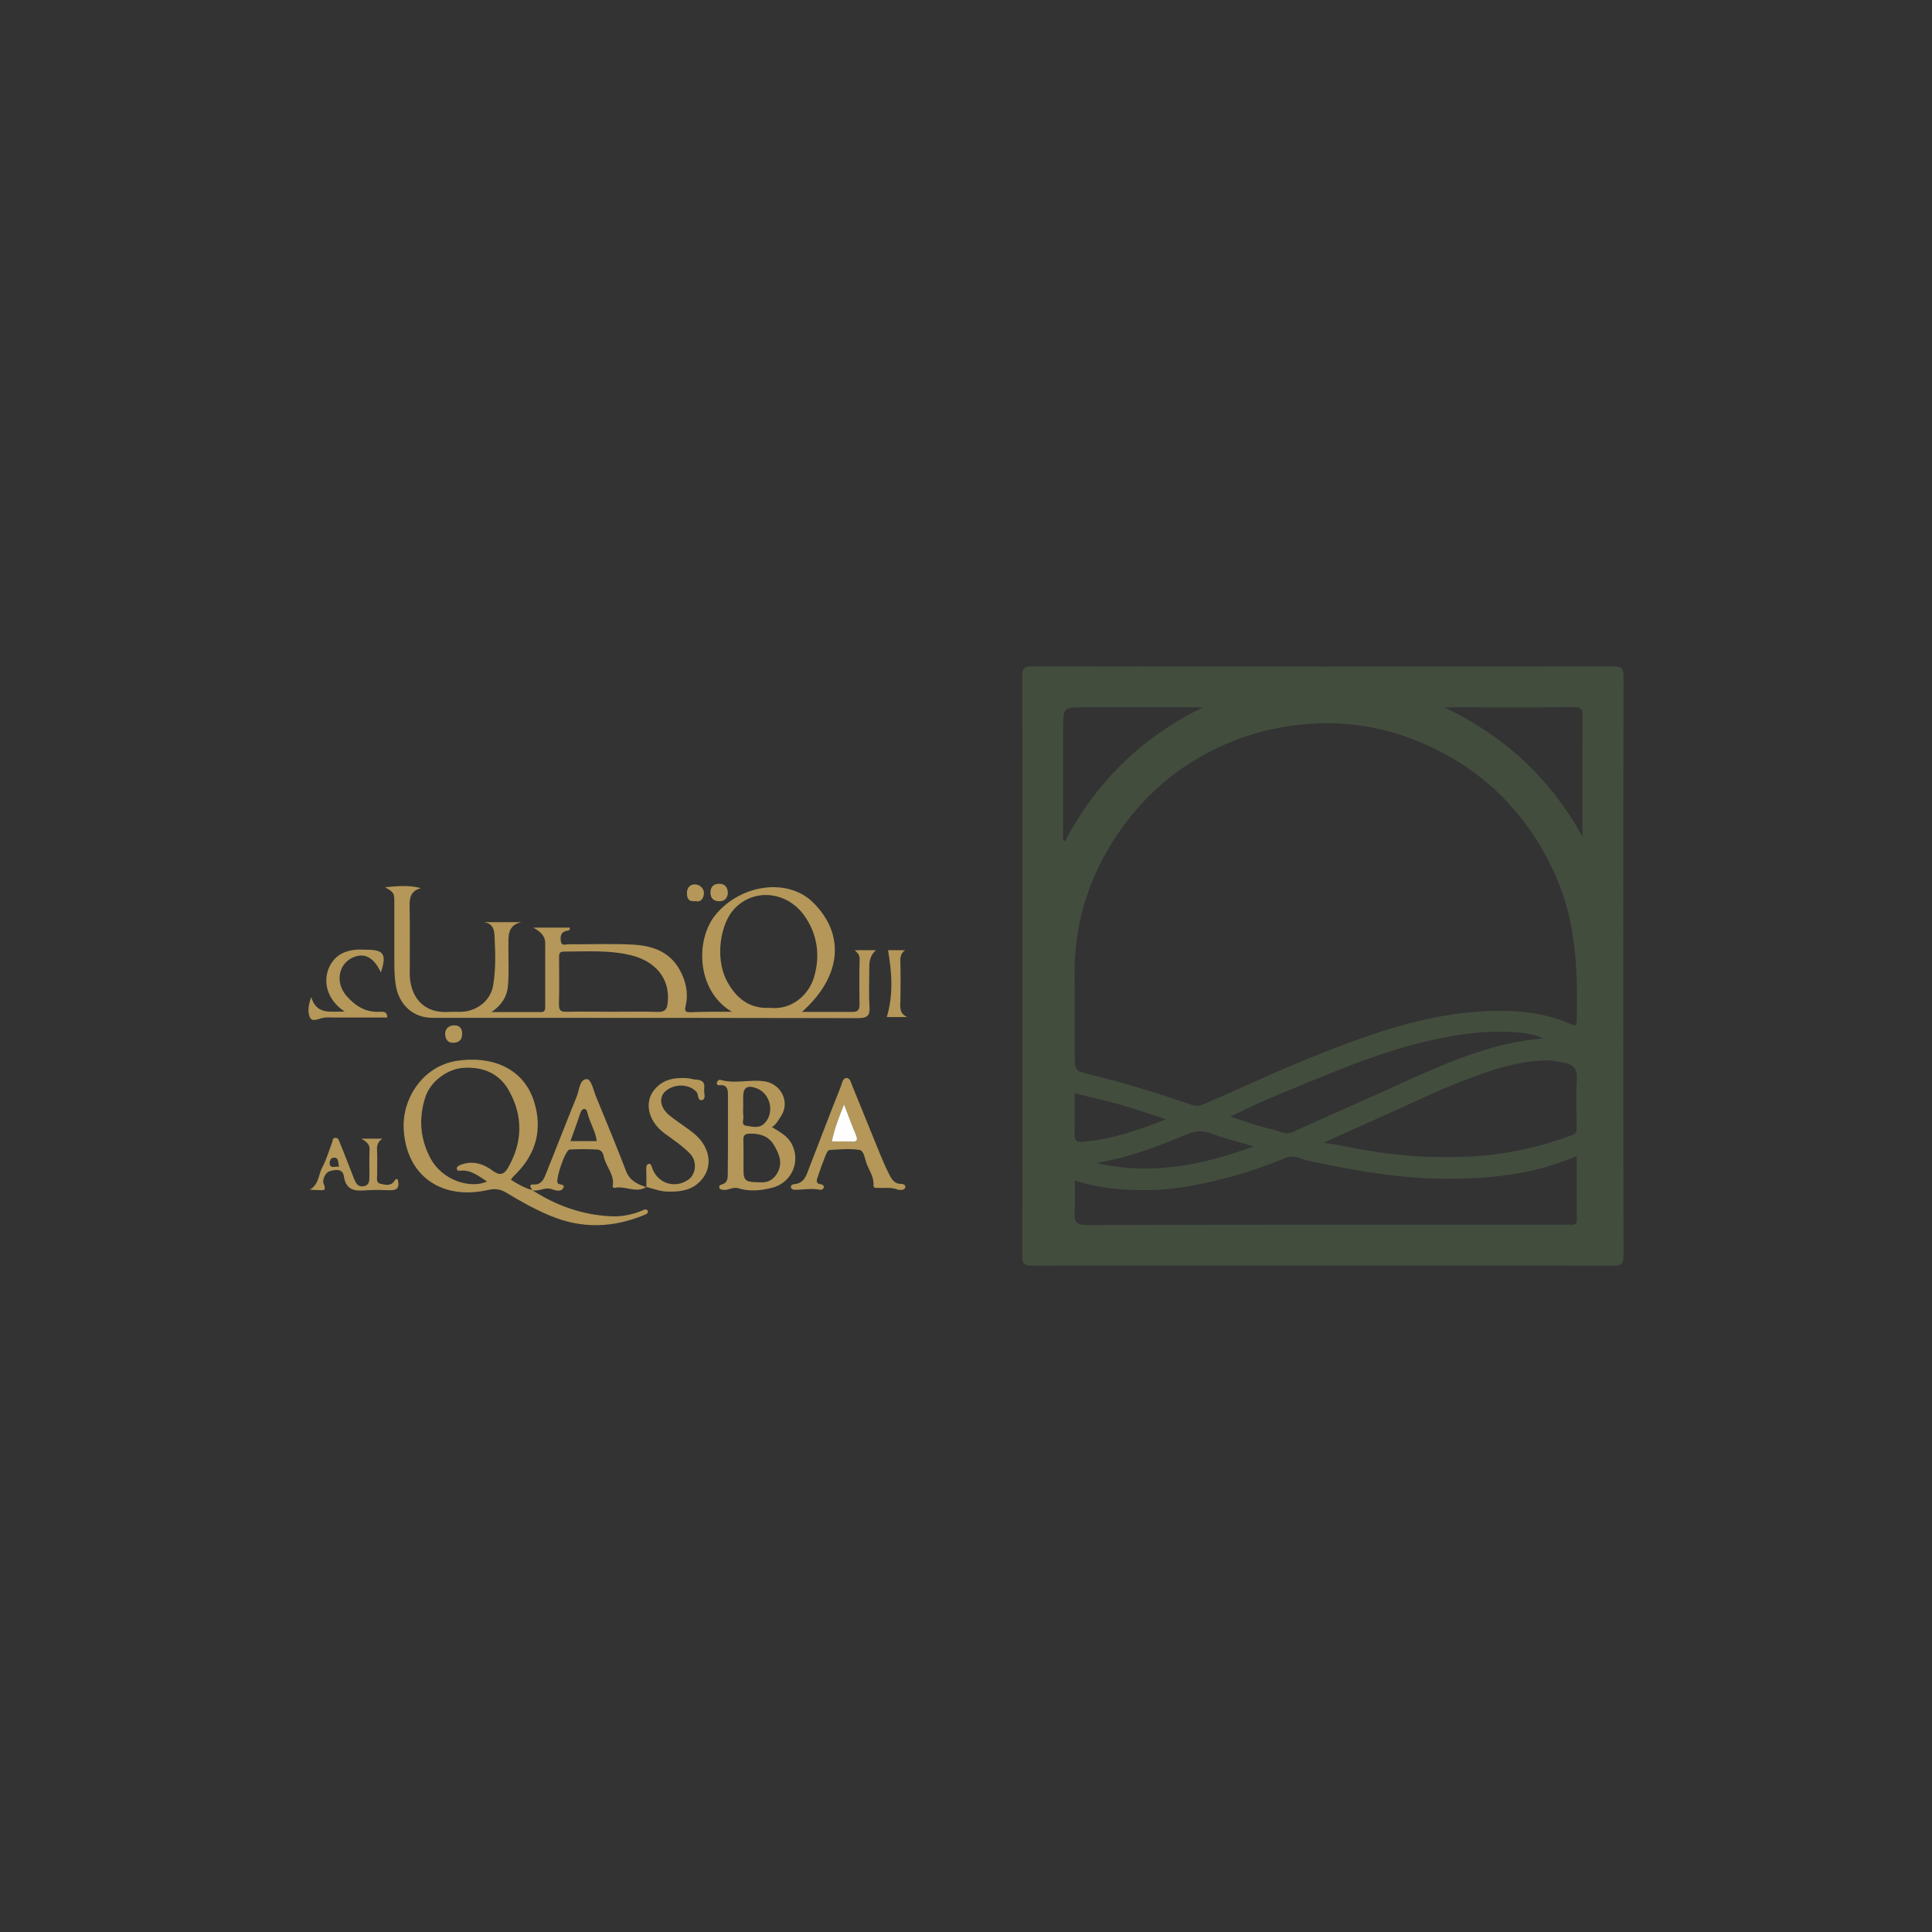 <?xml version="1.0" encoding="iso-8859-1"?>
<!-- Generator: Adobe Illustrator 21.1.0, SVG Export Plug-In . SVG Version: 6.00 Build 0)  -->
<svg version="1.1" id="Layer_1" xmlns="http://www.w3.org/2000/svg" xmlns:xlink="http://www.w3.org/1999/xlink" x="0px" y="0px"
	 viewBox="0 0 231 231" style="enable-background:new 0 0 231 231;" xml:space="preserve">
<rect x="0" y="0" width="231" height="231" fill="#333333" stroke="none"/>
<g>
	<path style="fill:#434D3E;" d="M158.16,151.315c-11.575,0-23.168-0.019-34.743,0.019c-0.951,0-1.193-0.224-1.193-1.193
		c0.037-23.094,0.037-46.187,0-69.281c0-0.951,0.224-1.193,1.193-1.193c23.168,0.037,46.336,0.037,69.505,0
		c0.951,0,1.193,0.224,1.193,1.193c-0.037,23.094-0.037,46.187,0,69.281c0,0.951-0.224,1.193-1.193,1.193
		C181.329,151.315,169.754,151.315,158.16,151.315z M128.506,120.71c0,1.771,0,3.56,0,5.331c0,1.957-0.019,1.994,1.864,2.442
		c4.082,0.988,8.089,2.237,12.059,3.597c0.503,0.168,1.006,0.168,1.491-0.056c1.957-0.857,3.914-1.715,5.871-2.591
		c3.318-1.51,6.654-2.926,10.046-4.212c5.2-1.976,10.512-3.709,16.067-4.194c3.97-0.354,8.015-0.242,11.798,1.361
		c0.447,0.186,0.783,0.466,0.82-0.335c0.093-3.56,0.037-7.157-0.541-10.661c-0.559-3.411-1.752-6.635-3.486-9.674
		c-2.796-4.902-6.617-8.742-11.519-11.444c-5.424-2.982-11.221-4.306-17.465-3.635c-3.486,0.373-6.785,1.267-9.935,2.777
		c-4.958,2.348-8.947,5.853-12.022,10.419c-3.113,4.641-4.846,9.748-5.051,15.34C128.45,117,128.506,118.864,128.506,120.71z
		 M188.523,138.23c-3.84,1.622-7.698,2.367-11.593,2.591c-3.653,0.224-7.344,0.13-11.016-0.354c-3.187-0.41-6.319-1.006-9.45-1.678
		c-0.876-0.186-1.752-0.727-2.647-0.373c-2.199,0.876-4.399,1.678-6.691,2.293c-3.187,0.857-6.375,1.528-9.711,1.584
		c-3.02,0.037-5.983-0.186-8.909-1.156c0,1.342,0.075,2.591-0.019,3.802c-0.093,1.156,0.186,1.528,1.454,1.528
		c19.068-0.056,38.154-0.037,57.222-0.037c0.224,0,0.466-0.019,0.69,0c0.466,0.056,0.69-0.093,0.69-0.634
		C188.505,143.356,188.523,140.895,188.523,138.23z M158.328,136.59c0.541,0.224,0.932,0.168,1.286,0.242
		c3.784,0.783,7.605,1.398,11.463,1.491c2.833,0.056,5.648,0.019,8.462-0.41c2.908-0.447,5.722-1.174,8.462-2.199
		c0.522-0.186,0.503-0.559,0.503-0.988c0-1.883-0.093-3.784,0.037-5.666c0.075-1.193-0.391-1.771-1.454-1.976
		c-0.783-0.149-1.584-0.335-2.367-0.298c-2.572,0.093-5.051,0.708-7.474,1.584c-2.162,0.764-4.268,1.603-6.356,2.554
		C166.79,132.806,162.652,134.651,158.328,136.59z M184.535,124.158c-1.827-0.82-3.728-0.764-5.536-0.802
		c-1.361-0.019-2.796,0.13-4.194,0.336c-4.455,0.634-8.723,1.938-12.898,3.523c-3.467,1.323-6.878,2.759-10.307,4.194
		c-1.491,0.615-2.926,1.361-4.511,2.106c1.789,0.559,3.374,1.174,5.014,1.51c0.783,0.168,1.547,0.746,2.479,0.317
		c4.678-2.125,9.394-4.175,14.072-6.319C173.743,126.749,178.85,124.605,184.535,124.158z M127.108,100.43
		c0.075,0.056,0.149,0.112,0.224,0.149c3.784-7.139,9.263-12.488,16.514-16.011c-4.697,0-9.413,0-14.11,0
		c-2.628,0-2.628,0-2.628,2.591C127.108,91.596,127.108,96.013,127.108,100.43z M189.213,100.039c0-5.014-0.019-9.711,0.019-14.408
		c0-0.839-0.168-1.1-1.062-1.081c-4.827,0.056-9.636,0.019-14.464,0.019c-0.261,0-0.541,0-1.007,0
		C179.875,88.017,185.299,92.975,189.213,100.039z M131.097,139.05c6.43,1.51,12.581,0.298,18.807-1.976
		c-1.845-0.559-3.523-0.951-5.126-1.566c-0.988-0.373-1.808-0.317-2.759,0.075C138.478,137.075,134.899,138.417,131.097,139.05z
		 M139.428,133.831c-1.92-0.615-3.653-1.23-5.405-1.733c-1.808-0.503-3.635-0.913-5.536-1.379c0,1.659,0.037,3.243-0.019,4.827
		c-0.019,0.727,0.149,1.025,0.932,0.969C132.886,136.254,136.092,135.136,139.428,133.831z"/>
	<path style="fill:#B49759;" d="M87.5,120.97c-4.287-2.535-4.417-8.779-1.808-11.761c3.094-3.56,8.574-4.194,11.482-1.342
		c3.933,3.84,3.467,8.891-1.286,13.122c2.106,0,4.082,0,6.076,0c0.615,0,0.82-0.298,0.801-0.857
		c-0.019-1.808-0.037-3.635,0.019-5.443c0.019-0.503-0.261-0.764-0.596-1.081c0.876,0,1.678,0,2.554,0
		c-0.671,0.578-0.82,1.286-0.802,2.069c0,1.547-0.075,3.094,0.019,4.641c0.075,1.081-0.205,1.417-1.361,1.417
		c-14.371-0.037-28.741-0.037-43.112-0.037c-2.591,0-5.182,0-7.772,0c-2.274,0-3.933-1.491-4.362-3.728
		c-0.186-1.025-0.205-2.05-0.205-3.094c0-2.274,0-4.566,0-6.84c0-1.286,0-1.286-1.1-1.957c1.417-0.13,2.833-0.28,4.287,0.112
		c-1.156,0.298-1.379,1.062-1.361,2.088c0.056,2.703,0.019,5.405,0.019,8.108c0,2.535,1.417,4.79,4.604,4.604
		c0.876-0.056,1.733,0.093,2.628-0.186c1.454-0.447,2.498-1.547,2.74-3.001c0.298-1.789,0.28-3.597,0.186-5.405
		c-0.037-0.82,0.056-1.957-1.305-2.143c1.491,0,3.001,0,4.492,0c-1.752,0.391-1.528,1.771-1.547,3.019
		c-0.019,1.584,0.093,3.187-0.075,4.753c-0.112,1.1-0.69,2.125-1.957,2.982c2.199,0,4.063,0,5.927,0
		c0.522,0,0.503-0.354,0.503-0.708c0-2.516,0-5.014,0-7.53c0-0.82-0.485-1.342-1.435-1.864c1.696,0,3.038,0,4.38,0
		c0.019,0.447-0.298,0.354-0.485,0.41c-0.615,0.186-0.652,0.652-0.596,1.193c0.075,0.634,0.578,0.391,0.913,0.391
		c2.554,0.019,5.107-0.093,7.642,0.037c2.274,0.112,4.38,0.783,5.61,2.926c0.783,1.361,1.118,2.852,0.764,4.399
		c-0.149,0.615-0.037,0.764,0.541,0.764C84.22,120.952,85.86,120.97,87.5,120.97z M92.048,120.504
		c2.554,0.28,4.66-1.472,5.312-3.765c0.746-2.628,0.317-5.163-1.212-7.288c-2.032-2.833-5.946-3.336-8.35-0.783
		c-1.64,1.733-2.348,5.815-0.913,8.574C87.966,119.312,89.569,120.635,92.048,120.504z M73.223,120.97
		c1.808,0,3.635-0.037,5.443,0.019c0.876,0.019,1.1-0.354,1.174-1.137c0.298-3.057-1.696-4.883-4.082-5.554
		c-2.721-0.746-5.554-0.522-8.35-0.522c-0.596,0-0.559,0.373-0.559,0.764c0,1.845,0.037,3.709-0.019,5.554
		c-0.019,0.764,0.28,0.895,0.951,0.876C69.588,120.933,71.415,120.97,73.223,120.97z"/>
	<path style="fill:#B49759;" d="M63.605,142.275c2.889,1.883,6.058,3.001,9.469,3.15c1.193,0.056,2.498-0.168,3.672-0.671
		c0.261-0.112,0.559-0.28,0.69,0.019c0.13,0.298-0.186,0.41-0.466,0.522c-3.69,1.51-7.381,1.64-11.109,0.093
		c-1.864-0.764-3.616-1.752-5.349-2.796c-0.671-0.41-1.305-0.503-2.143-0.317c-5.443,1.249-9.785-1.566-10.102-7.269
		c-0.205-3.635,2.274-7.53,6.337-8.164c3.933-0.615,7.977,0.671,9.282,4.958c0.951,3.169,0.261,6.02-2.069,8.425
		c-0.186,0.186-0.373,0.391-0.559,0.578c-0.056,0.056-0.075,0.13-0.168,0.261C61.909,141.567,62.71,142.051,63.605,142.275
		C63.624,142.293,63.605,142.275,63.605,142.275z M58.237,141.268c-1.025-0.652-1.882-1.379-3.094-1.305
		c-0.205,0.019-0.522,0.093-0.522-0.261c0-0.242,0.242-0.335,0.466-0.429c1.435-0.559,2.74-0.112,3.858,0.727
		c0.913,0.671,1.417,0.317,1.827-0.429c1.715-3.019,1.771-6.095,0.112-9.114c-1.156-2.106-3.094-2.926-5.48-2.777
		c-1.938,0.13-3.933,1.622-4.548,3.504c-0.82,2.535-0.634,4.995,0.652,7.381C52.906,141.101,56.187,142.182,58.237,141.268z"/>
	<path style="fill:#B49759;" d="M92.29,134.763c0.969,0.578,1.901,1.081,2.386,2.032c1.081,2.088-0.019,4.622-2.348,5.219
		c-1.323,0.335-2.703,0.485-4.063,0.056c-0.596-0.186-1.118,0.224-1.678,0.205c-0.242-0.019-0.503-0.019-0.578-0.261
		c-0.093-0.28,0.168-0.354,0.391-0.429c0.596-0.186,0.615-0.764,0.615-1.193c0.037-3.206,0.019-6.393,0.019-9.599
		c0-0.559-0.13-1.081-0.895-1.044c-0.205,0.019-0.522,0.037-0.41-0.336c0.056-0.186,0.224-0.354,0.429-0.298
		c1.715,0.503,3.448-0.075,5.182,0.168c2.05,0.261,3.169,2.479,2.032,4.194C93.055,133.925,92.85,134.428,92.29,134.763z
		 M90.781,141.361c0.764,0.056,1.51-0.093,2.088-0.988c0.783-1.267,0.317-2.348-0.298-3.411c-0.634-1.1-1.678-1.454-2.908-1.417
		c-0.596,0.019-0.801,0.186-0.783,0.783c0.037,1.118,0.019,2.218,0.019,3.336C88.88,141.175,89.066,141.343,90.781,141.361z
		 M88.861,132.266c0,0.391-0.037,0.764,0.019,1.156c0.056,0.41-0.298,1.081,0.317,1.174c0.708,0.093,1.547,0.373,2.181-0.261
		c1.286-1.249,0.764-3.616-0.951-4.231c-1.081-0.391-1.566-0.075-1.566,1.025C88.861,131.501,88.861,131.874,88.861,132.266z"/>
	<path style="fill:#B49759;" d="M77.286,141.921c-1.23,0.801-2.535-0.186-3.802,0.112c-0.075,0.019-0.242-0.112-0.242-0.149
		c0.317-1.417-0.839-2.404-1.062-3.653c-0.075-0.429-0.354-0.764-0.727-0.783c-1.118-0.056-2.237-0.075-3.355,0
		c-0.503,0.037-1.715,3.579-1.417,4.007c0.186,0.261,0.969,0.075,0.652,0.615c-0.261,0.466-0.913,0.28-1.379,0.112
		c-0.82-0.298-1.566,0.354-2.349,0.112l0.019,0.019c-0.056-0.261-0.559-0.708,0.186-0.69c0.857,0.037,1.156-0.522,1.398-1.118
		c1.267-3.131,2.479-6.281,3.746-9.394c0.317-0.764,0.317-2.05,1.193-2.088c0.541-0.019,0.802,1.305,1.1,2.05
		c1.23,2.982,2.46,5.964,3.616,8.965c0.447,1.174,1.417,1.566,2.442,1.92C77.305,141.939,77.286,141.921,77.286,141.921z
		 M68.209,136.441c1.174,0,2.162,0,3.15,0c-0.168-1.212-0.839-2.218-1.118-3.355c-0.037-0.168-0.093-0.503-0.391-0.485
		c-0.261,0.019-0.354,0.224-0.447,0.447C69.029,134.148,68.638,135.248,68.209,136.441z"/>
	<path style="fill:#B49759;" d="M107.388,142.256c-0.727-0.335-1.659-0.186-2.572-0.224c-0.186,0-0.391-0.019-0.373-0.298
		c0.075-1.044-0.559-1.827-0.876-2.74c-0.186-0.559-0.28-1.435-0.839-1.51c-1.174-0.168-2.386-0.056-3.56,0.019
		c-0.168,0-0.354,0.373-0.447,0.615c-0.336,0.839-0.652,1.696-0.932,2.554c-0.13,0.391-0.335,0.839,0.373,0.932
		c0.186,0.019,0.373,0.168,0.335,0.373c-0.037,0.186-0.242,0.317-0.447,0.28c-1.006-0.205-2.013,0-3.038,0
		c-0.224,0-0.41-0.112-0.447-0.298c-0.037-0.186,0.149-0.354,0.354-0.373c1.286-0.075,1.51-1.137,1.864-2.032
		c1.249-3.206,2.46-6.43,3.746-9.636c0.149-0.373,0.205-1.044,0.727-1.025c0.41,0.019,0.503,0.615,0.671,0.988
		c1.081,2.628,2.125,5.256,3.206,7.884c0.354,0.876,0.727,1.752,1.156,2.591c0.28,0.559,0.597,1.174,1.379,1.193
		c0.28,0,0.615,0.075,0.578,0.391C108.171,142.275,107.835,142.312,107.388,142.256z M100.92,132.042
		c-0.671,1.622-1.137,2.982-1.491,4.436c0.839,0,1.566-0.037,2.293,0.019c0.671,0.037,0.913-0.093,0.596-0.802
		C101.852,134.596,101.461,133.459,100.92,132.042z"/>
	<path style="fill:#B49759;" d="M77.286,141.921v0.019c0-0.764,0-1.547-0.019-2.311c0-0.224,0.093-0.429,0.28-0.466
		c0.261-0.056,0.335,0.186,0.41,0.429c0.615,1.883,2.721,2.591,4.343,1.454c0.951-0.671,1.081-2.237,0.168-3.15
		c-0.913-0.913-1.994-1.64-3.038-2.404c-2.032-1.51-2.684-4.138-0.578-5.797c0.969-0.764,2.162-0.857,3.336-0.783
		c0.317,0.019,0.652,0.149,1.006,0.168c0.671,0.019,1.118,0.261,1.006,1.044c-0.075,0.485,0.242,1.212-0.186,1.379
		c-0.634,0.242-0.466-0.615-0.727-0.932c-0.839-0.969-2.628-1.062-3.728-0.093c-0.801,0.708-0.652,1.939,0.447,2.852
		c0.969,0.802,2.05,1.435,3.019,2.237c2.088,1.752,2.311,4.399,0.335,6.002c-1.062,0.857-2.404,0.951-3.69,0.895
		C78.908,142.443,78.106,142.126,77.286,141.921z"/>
	<path style="fill:#B49759;" d="M41.201,120.952c-2.554-1.734-2.628-4.343-1.472-5.946c0.69-0.969,1.696-1.342,2.814-1.454
		c0.429-0.037,0.857,0,1.267,0c2.106,0,2.442,0.541,1.733,2.721c-0.783-1.659-1.771-2.293-3.001-1.92
		c-2.013,0.597-2.591,3.038-1.1,4.734c1.062,1.212,2.311,1.994,3.989,1.883c0.447-0.019,0.876-0.019,0.876,0.69
		c-2.143,0-4.287,0-6.43,0c-0.391,0-0.783-0.037-1.156,0.019c-0.578,0.093-1.361,0.578-1.659-0.019
		c-0.298-0.615-0.205-1.472,0.149-2.442C37.883,121.399,39.505,120.896,41.201,120.952z"/>
	<path style="fill:#B49759;" d="M37.045,142.238c1.1-0.615,1.025-1.827,1.491-2.665c0.503-0.932,0.783-1.976,1.174-2.964
		c0.093-0.224,0-0.578,0.429-0.559c0.373,0.019,0.391,0.354,0.485,0.559c0.596,1.435,1.137,2.889,1.715,4.343
		c0.205,0.503,0.447,1.007,1.156,0.876c0.671-0.13,0.671-0.652,0.671-1.137c0.019-1.081-0.037-2.162,0.019-3.243
		c0.037-0.578-0.28-0.895-0.988-1.305c1.081,0,1.808,0,2.516,0c-0.522,0.354-0.671,0.783-0.634,1.398
		c0.056,0.969,0,1.938,0.019,2.889c0,0.41-0.168,0.969,0.373,1.1c0.559,0.13,1.23,0.335,1.678-0.317
		c0.093-0.13,0.13-0.28,0.391-0.224c0.242,0.857,0.093,1.361-0.969,1.323c-0.895-0.037-1.771-0.056-2.665,0
		c-1.361,0.112-2.535,0.112-2.796-1.696c-0.149-0.969-1.118-0.745-1.696-0.578c-0.559,0.168-0.895,1.081-0.727,1.472
		c0.466,1.081-0.28,0.746-0.727,0.783C37.641,142.293,37.343,142.256,37.045,142.238z M40.549,139.498
		c-0.168-0.447,0.019-1.081-0.615-1.081c-0.503,0-0.578,0.652-0.485,0.876C39.635,139.721,40.139,139.423,40.549,139.498z"/>
	<path style="fill:#B49759;" d="M108.488,121.604c-0.857,0-1.733,0-2.46,0c0.802-2.684,0.615-5.312,0.149-7.996
		c0.503,0,1.212,0,2.032,0c-0.466,0.354-0.578,0.783-0.559,1.305c0.037,1.622,0.037,3.243,0,4.846
		C107.612,120.504,107.574,121.213,108.488,121.604z"/>
	<path style="fill:#B49759;" d="M87.034,106.786c-0.075,0.652-0.429,1.006-1.118,0.969c-0.634-0.037-0.969-0.391-0.969-1.025
		c0-0.69,0.354-1.062,1.044-1.062C86.699,105.668,86.997,106.078,87.034,106.786z"/>
	<path style="fill:#B49759;" d="M54.193,124.68c-0.727,0.037-0.951-0.541-0.969-1.044c-0.019-0.634,0.447-1.044,1.1-1.044
		c0.652,0,0.951,0.41,0.932,1.044C55.255,124.344,54.863,124.661,54.193,124.68z"/>
	<path style="fill:#B49759;" d="M83.157,107.737c-0.746,0.093-1.006-0.205-1.025-0.895c-0.019-0.745,0.41-1.118,0.988-1.1
		s1.1,0.522,1.044,1.118C84.127,107.364,83.847,107.923,83.157,107.737z"/>
	<path style="fill:#FEFEFE;" d="M100.92,132.042c0.541,1.417,0.951,2.554,1.417,3.653c0.298,0.708,0.056,0.839-0.596,0.802
		c-0.727-0.037-1.454-0.019-2.293-0.019C99.765,135.024,100.249,133.682,100.92,132.042z"/>
</g>
</svg>

